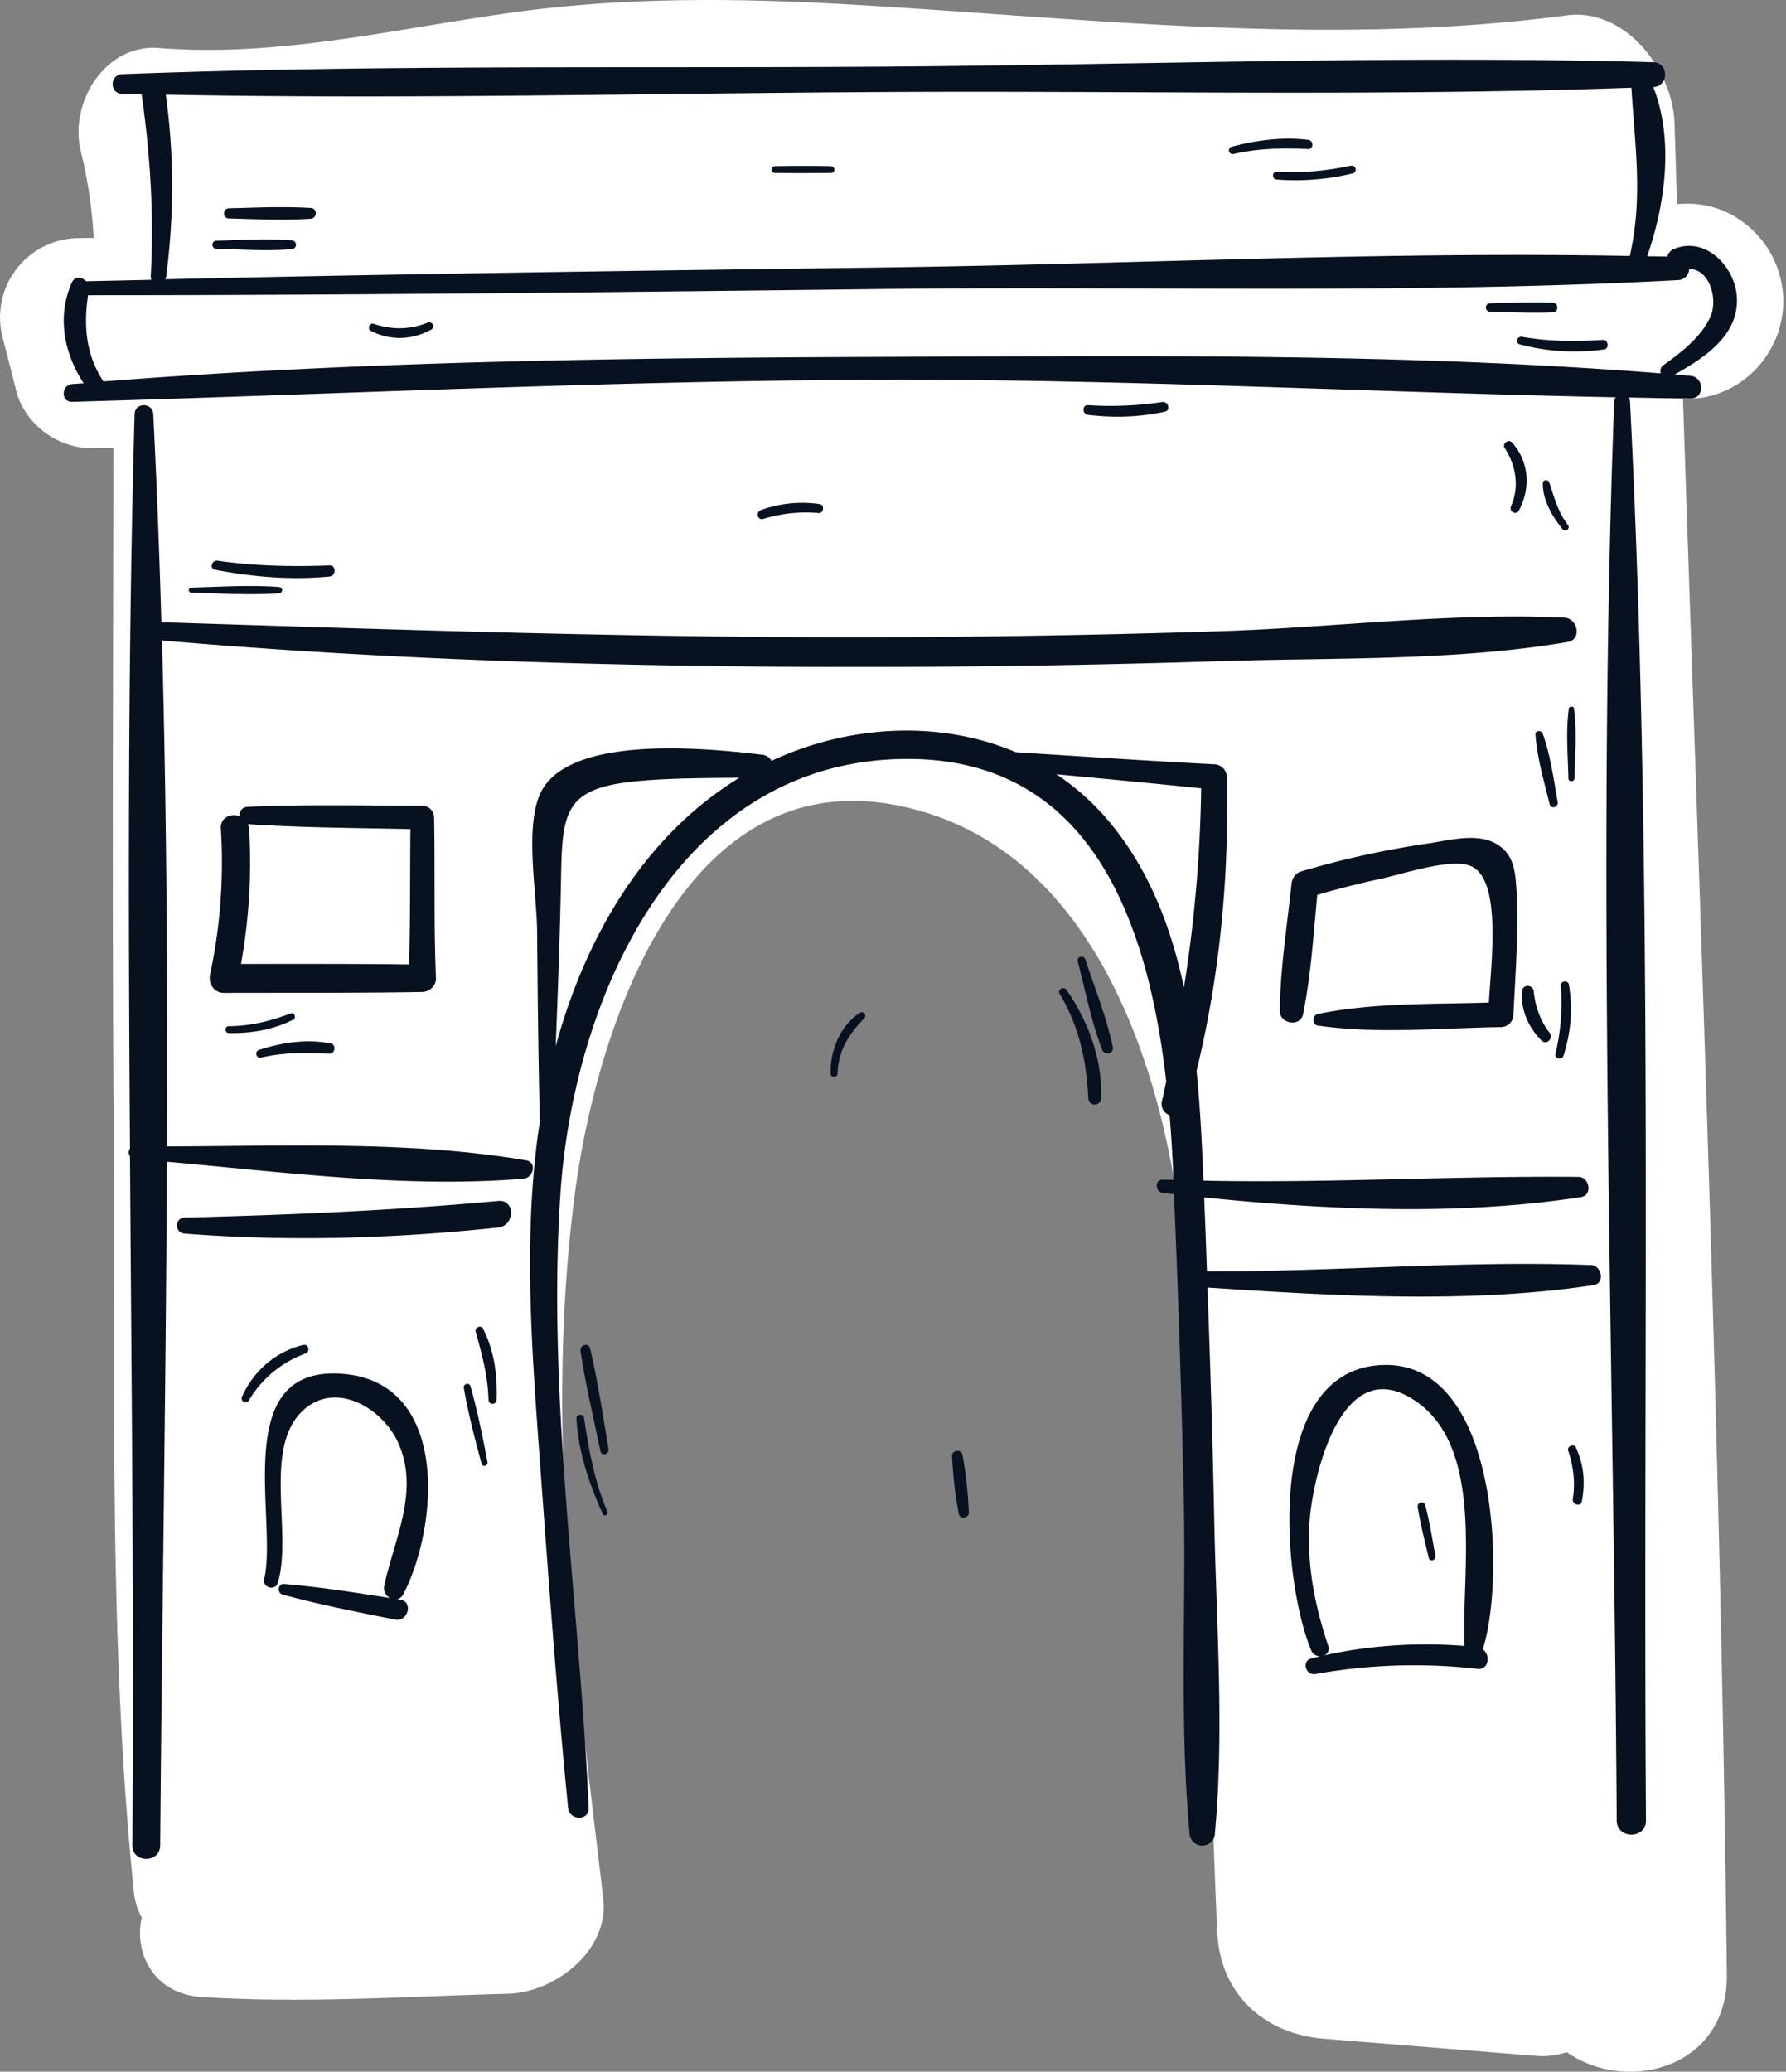 <svg xmlns="http://www.w3.org/2000/svg" width="69" height="80" fill="none"><rect width="100%" height="100%" fill="#808080" stroke="none"/><path fill="#fff" d="M67.03 8.364a3.649 3.649 0 0 0-2.239-.479l-.097-3.118C64.634 2.735 62.817.29 60.522.594 51.45 1.791 42.526.761 33.455.21c-4.55-.28-9.083-.357-13.609.268C15.293 1.1 10.78 2.224 6.15 1.855c-2.109-.17-3.483 2.137-3.03 3.978.28 1.136.439 2.243.5 3.354l-.605.008A3.06 3.06 0 0 0 .1 13.023c.178.693.357 1.387.531 2.08.324 1.27 1.594 2.206 2.891 2.202h.86c-.008 8.787-.053 17.578.012 26.365.069 9.76-.215 19.646.775 29.37.04.393.15.726.308 1.01-.313 1.35.45 2.948 2.307 3.065 3.958.256 7.887-.02 11.84-.125 1.813-.049 3.921-1.659 3.682-3.682-1.07-9.006-2.299-18.329-1.074-27.38.843-6.207 4.124-16.385 12.343-14.844 7.453 1.399 10.271 9.74 11.046 16.284 1.066 8.994.99 18.211 1.407 27.258.11 2.352 1.796 3.913 4.1 4.1 2.744.222 5.494.445 8.239.664.397.033.787-.024 1.168-.142 2.287 1.61 6.22.645 6.18-2.996-.227-20.283-1.026-40.574-1.695-60.853a3.643 3.643 0 0 0 1.999-.499 3.815 3.815 0 0 0 1.877-3.268 3.815 3.815 0 0 0-1.877-3.268h.012Z"/><path fill="#08111F" d="M67.099 11.433c-.09-1.16-1.22-2.315-2.421-1.82a.442.442 0 0 0-.264.295c-.26-.008-.519-.008-.778-.012.705-2.023 1.034-4.509.239-6.532.608-.033.608-.945-.008-.961-9.837-.268-19.731.101-29.573.17-9.85.069-19.727-.081-29.573.292-.49.02-.494.75 0 .762.252.008.5.008.75.017.337 2.331.479 4.667.353 7.023 0 .052.008.097.025.138-.84.02-1.683.036-2.523.056-.158-.166-.433-.215-.551.053-.584 1.302-.3 2.737.458 3.885-.146.012-.296.02-.442.032-.434.037-.446.698 0 .686 10.421-.297 20.822-.816 31.252-.852 9.472-.028 18.924.487 28.384.677a.293.293 0 0 0-.065.175c-.677 18.214-.016 36.555.098 54.782.004.73 1.135.73 1.131 0-.126-18.227.3-36.576-.616-54.783a.275.275 0 0 0-.061-.166c.795.016 1.59.033 2.384.04.576.009.556-.835 0-.88-.203-.015-.405-.028-.604-.044 1.148-.649 2.518-1.524 2.405-3.025v-.008ZM6.409 3.656c9.285.182 18.6-.053 27.881-.102 9.566-.052 19.18.175 28.738-.166.137 2.283.45 4.23-.061 6.496-9.619-.182-19.306.32-28.92.446-9.221.122-18.442.243-27.663.454a.306.306 0 0 0 .04-.125c.3-2.348.309-4.668-.02-7.003h.004Zm59.672 8.572c-.353.783-1.136 1.39-1.817 1.873a.266.266 0 0 0-.097.317c-9.98-.791-20.133-.674-30.128-.637-10 .04-20.068.166-30.044.949-.677-1.034-.77-2.137-.592-3.33 10.215 0 20.43-.117 30.648-.239 10.23-.117 20.562.203 30.777-.344a.44.44 0 0 0 .43-.426c.79-.012 1.123 1.168.823 1.837Z"/><path fill="#08111F" d="M60.445 23.85c-4.388-.203-8.93.385-13.325.526-4.602.15-9.209.224-13.815.232-9.03.012-18.045-.292-27.071-.58a377.75 377.75 0 0 0-.312-8.033c-.025-.462-.71-.466-.722 0-.264 9.44-.243 18.9-.178 28.36a.262.262 0 0 0 0 .3c.06 8.873.158 17.749.093 26.609-.004.69 1.066.69 1.074 0 .07-8.775.22-17.59.26-26.402 4.521.402 9.318 1.03 13.783.653.373-.032.523-.633.097-.706-4.456-.762-9.298-.551-13.876-.539.024-6.516-.016-13.033-.195-19.537 9.144.787 18.353 1.034 27.525 1.022 4.449-.008 8.893-.08 13.337-.223 4.42-.142 9.091 0 13.45-.742.552-.093.386-.912-.125-.937v-.004Z"/><path fill="#08111F" d="M61.458 48.852c-4.91-.182-9.902.26-14.829.244-.028-.775-.052-1.55-.085-2.32a21.977 21.977 0 0 1-.02-.535c4.78.486 9.87.714 14.561-.016.45-.07.329-.775-.105-.779-4.838-.044-9.643.248-14.484.146-.057-1.383-.126-2.814-.268-4.241.904-3.698 1.265-7.559 1.168-11.35a.496.496 0 0 0-.487-.487c-2.554-.133-5.109-.304-7.664-.466-2.952-1.257-6.463-1.054-9.44.333a.455.455 0 0 0-.356-.236c-2.024-.239-7.587-.84-8.601 1.553-.568 1.347-.11 3.812-.097 5.264.02 2.392.044 4.788.101 7.181 0 .036.008.065.02.093-.032.211-.069.422-.097.629-.555 4.18-.219 8.406.085 12.59.325 4.453.649 8.91 1.087 13.353.049.5.819.52.795 0-.345-7.846-1.614-15.859-1.091-23.709.503-7.558 4.537-16.763 13.377-16.791 7.198-.025 9.339 6.439 10.028 12.456-.053.248-.105.495-.162.742-.065.28.09.479.292.564.065.779.11 1.537.142 2.267 0 .077.004.15.008.227-.134-.004-.264-.004-.398-.012-.34-.013-.324.482 0 .519.138.016.28.032.418.044.166 3.897.292 7.798.377 11.699.094 4.29-.17 8.694.223 12.964a.49.49 0 0 0 .982 0c.364-3.946.056-8.046-.025-12.003-.06-3.017-.154-6.038-.263-9.055 4.866.32 10.084.633 14.914-.093.458-.07.32-.763-.106-.779v.004Zm-39.99-8.438c.09-2.234.17-4.469.211-6.703.049-2.457.215-3.3 3.001-3.552 1.297-.118 2.587-.11 3.885-.126-3.735 2.287-5.965 6.22-7.1 10.381h.003Zm21.078-9.03a9.33 9.33 0 0 0-1.735-1.485c1.865.175 3.73.35 5.595.544a53.799 53.799 0 0 1-.665 7.692c-.53-2.498-1.463-4.85-3.19-6.751h-.005ZM16.773 31.57a.466.466 0 0 0-.458-.458c-2.247 0-4.501-.057-6.744.045-.227.008-.332.186-.32.357-.325-.114-.746.044-.718.486a20.722 20.722 0 0 1-.418 5.636c-.073.35.159.706.536.706 2.554-.008 5.109.008 7.664-.036.275-.005.539-.24.527-.528-.085-2.064-.033-4.136-.07-6.204v-.004Zm-7.461 5.653c.308-1.732.421-3.459.308-5.227-.004-.065-.024-.118-.045-.17 2.089.138 4.189.146 6.281.19-.02 1.74 0 3.483-.052 5.227-2.162-.028-4.327-.02-6.488-.02h-.004ZM15.475 61.772l-.13-.02a.357.357 0 0 0 .24-.195c1.382-2.68 1.8-8.358-2.551-8.516-4.14-.15-2.303 5.681-2.826 7.932-.077.34.425.482.527.146.564-1.926-.564-5.102.908-6.59 1.265-1.277 3.167-.17 3.771 1.253.783 1.841-.19 3.674-.572 5.466a.422.422 0 0 0 .232.463c-1.367-.215-2.73-.43-4.104-.544-.235-.02-.276.345-.057.406 1.432.397 2.887.673 4.347.969.507.101.71-.69.211-.767l.004-.003ZM19.25 46.375c-4.038.373-8.06.539-12.116.644-.401.013-.393.588 0 .617 4.03.316 8.094.194 12.116-.235.65-.07.661-1.087 0-1.026Z"/><path fill="#08111F" d="M57.278 63.685s.016-.024.02-.036c.852-2.717.608-10.96-3.763-10.94-4.752.024-4.006 8.32-2.879 11.02.162.394.799.248.657-.182-.535-1.593-.844-3.203-.71-4.894.13-1.63 1.237-6.626 4.185-4.48 2.587 1.88 1.659 6.702 1.792 9.374v.013c-1.978-.159-3.998 0-5.916.482-.393.097-.223.67.166.6a21.642 21.642 0 0 1 6.245-.198c.454.048.519-.54.203-.759ZM58.587 34.4c-.04-.737-.093-1.423-.79-1.82-.759-.43-1.825-.126-2.624-.008a34.84 34.84 0 0 0-4.898 1.078c-.24.07-.357.268-.381.5-.17 1.617-.434 3.26-.45 4.885-.005.507.798.641.9.122.304-1.508.401-3.066.547-4.602.79-.227 1.586-.434 2.392-.605.852-.178 2.664-.799 3.475-.53 1.282.42.852 3.71.763 5.295-2.186.069-4.473 0-6.61.442-.215.045-.227.414 0 .446 2.307.337 4.749.093 7.076.06a.49.49 0 0 0 .483-.482c.077-1.569.202-3.211.121-4.78h-.004ZM11.266 9.284c-.961-.085-1.946-.012-2.907.012-.203.004-.203.308 0 .312.96.02 1.95.098 2.907.013a.168.168 0 0 0 0-.337ZM11.996 8.031c-1.05-.065-2.1-.012-3.15.012-.256.008-.256.39 0 .394 1.05.028 2.1.077 3.15.012.272-.016.272-.406 0-.422v.004ZM50.53 5.4c-.981-.122-1.999.016-2.948.267-.182.049-.105.324.077.28.965-.223 1.89-.235 2.871-.19.235.011.223-.333 0-.362V5.4ZM32.113 6.417a55.9 55.9 0 0 0-2.182 0c-.166 0-.166.256 0 .26.73.012 1.452.008 2.182 0 .162 0 .162-.252 0-.256v-.004ZM59.986 11.689c-.807-.033-1.618.004-2.425.024-.206.004-.206.316 0 .324.807.02 1.618.057 2.425.025.24-.008.24-.361 0-.373ZM61.92 13.124c-1.046.077-2.088.061-3.122-.117-.19-.033-.276.243-.08.292a8.238 8.238 0 0 0 3.255.194c.211-.028.162-.385-.048-.369h-.005ZM52.189 6.397c-.945.203-1.902.288-2.867.243-.187-.008-.187.276 0 .292a9.36 9.36 0 0 0 2.948-.239c.19-.049.11-.333-.081-.292v-.004ZM16.513 12.46c-.669.279-1.399.279-2.076.044-.158-.053-.263.194-.113.271.762.39 1.597.361 2.343-.052.175-.098.02-.337-.154-.264ZM10.784 22.665c-1.128-.08-2.263-.008-3.394.025-.126 0-.126.19 0 .194 1.131.029 2.266.102 3.394.025.154-.012.154-.232 0-.24v-.004ZM12.722 21.834c-1.444.053-2.883.025-4.314-.182-.228-.033-.329.304-.098.349 1.464.28 2.924.401 4.412.263.272-.024.28-.442 0-.43ZM44.898 15.525a13.49 13.49 0 0 1-2.859.121c-.243-.016-.235.349 0 .377 1.006.114 1.97.09 2.96-.125.247-.053.138-.406-.101-.373ZM31.675 19.466a4.692 4.692 0 0 0-2.28.231c-.21.077-.125.41.094.34a5.596 5.596 0 0 1 2.137-.226c.195.016.243-.316.045-.345h.004ZM60.587 20.29c-.398-.516-.532-1.06-.734-1.66-.045-.129-.244-.113-.248.033-.012.649.377 1.302.775 1.784.093.114.292-.04.203-.158h.004ZM58.413 17.086c-.134-.15-.39.045-.28.215.434.669.576 1.5.244 2.242-.09.199.19.373.3.175.466-.868.405-1.89-.264-2.632ZM60.81 27.361c-.013-.097-.183-.097-.2 0-.12.876-.036 1.809-.016 2.693 0 .15.228.15.232 0 .02-.884.105-1.817-.017-2.693ZM59.601 28.33c-.053-.142-.292-.134-.28.037.065.908.333 1.808.548 2.692.048.203.348.114.312-.085-.158-.88-.276-1.8-.58-2.644ZM42.988 40.418c-.243-1.152-.69-2.255-1.058-3.37-.061-.186-.345-.11-.292.081.296 1.136.519 2.304.94 3.403.098.255.47.158.414-.114h-.004ZM41.204 38.224c-.11-.158-.365-.016-.264.155.759 1.273 1.03 2.574 1.107 4.038.017.316.479.316.491 0 .06-1.5-.49-2.968-1.334-4.193ZM23.463 58.37c-.498-1.169-.717-2.385-.9-3.63-.024-.166-.3-.126-.292.04.073 1.298.49 2.515 1.018 3.69.053.118.223.017.174-.1ZM22.798 52.072c-.056-.243-.405-.134-.369.101.195 1.302.5 2.583.77 3.869.045.207.345.117.313-.085-.223-1.298-.413-2.604-.714-3.885ZM18.666 51.31c-.08-.159-.332-.05-.287.121.243.872.47 1.711.494 2.624.004.203.308.203.313 0 .032-.945-.086-1.894-.524-2.741l.005-.005ZM18.176 53.532c-.049-.166-.284-.093-.256.069.17.985.422 1.95.686 2.92.04.15.255.084.227-.062-.187-.985-.381-1.962-.657-2.923v-.004ZM11.23 39.133c-.775.296-1.554.49-2.389.494-.17 0-.17.26 0 .264.864.02 1.711-.126 2.49-.515.134-.065.04-.3-.101-.243ZM12.774 40.296c-.908-.19-1.893-.036-2.765.248-.187.06-.114.344.081.296.892-.211 1.728-.187 2.632-.15.227.008.28-.35.052-.398v.004ZM11.704 51.938c-1.066.268-1.902.994-2.352 1.995-.077.17.158.32.26.15a4.2 4.2 0 0 1 2.185-1.812c.207-.077.126-.39-.093-.333Z"/><path fill="#08111F" d="M55.064 58.126c-.049-.195-.325-.11-.292.081.105.657.275 1.302.425 1.95.041.17.288.098.26-.072-.122-.653-.223-1.314-.393-1.959ZM60.886 55.896c-.077-.166-.356-.049-.3.125.2.6.28 1.233.179 1.858-.037.227.304.328.349.097.137-.726.08-1.407-.232-2.08h.005ZM37.181 56.175c-.04-.227-.413-.174-.401.053.04.746.117 1.5.263 2.234.041.22.39.167.386-.052a16.506 16.506 0 0 0-.244-2.234h-.004ZM33.224 39.108c-.77.499-1.144 1.448-1.14 2.34 0 .178.272.178.276 0 .024-.872.434-1.517 1.03-2.125.105-.11-.032-.3-.166-.215ZM59.86 39.87c-.352-.445-.547-1.013-.604-1.577-.028-.292-.442-.3-.458 0-.04.73.248 1.37.754 1.886.203.207.479-.093.309-.308ZM60.61 38.014c-.028-.175-.324-.138-.312.04a8.417 8.417 0 0 1-.202 2.628c-.049.198.243.28.308.085.292-.92.365-1.805.207-2.758v.005Z"/></svg>